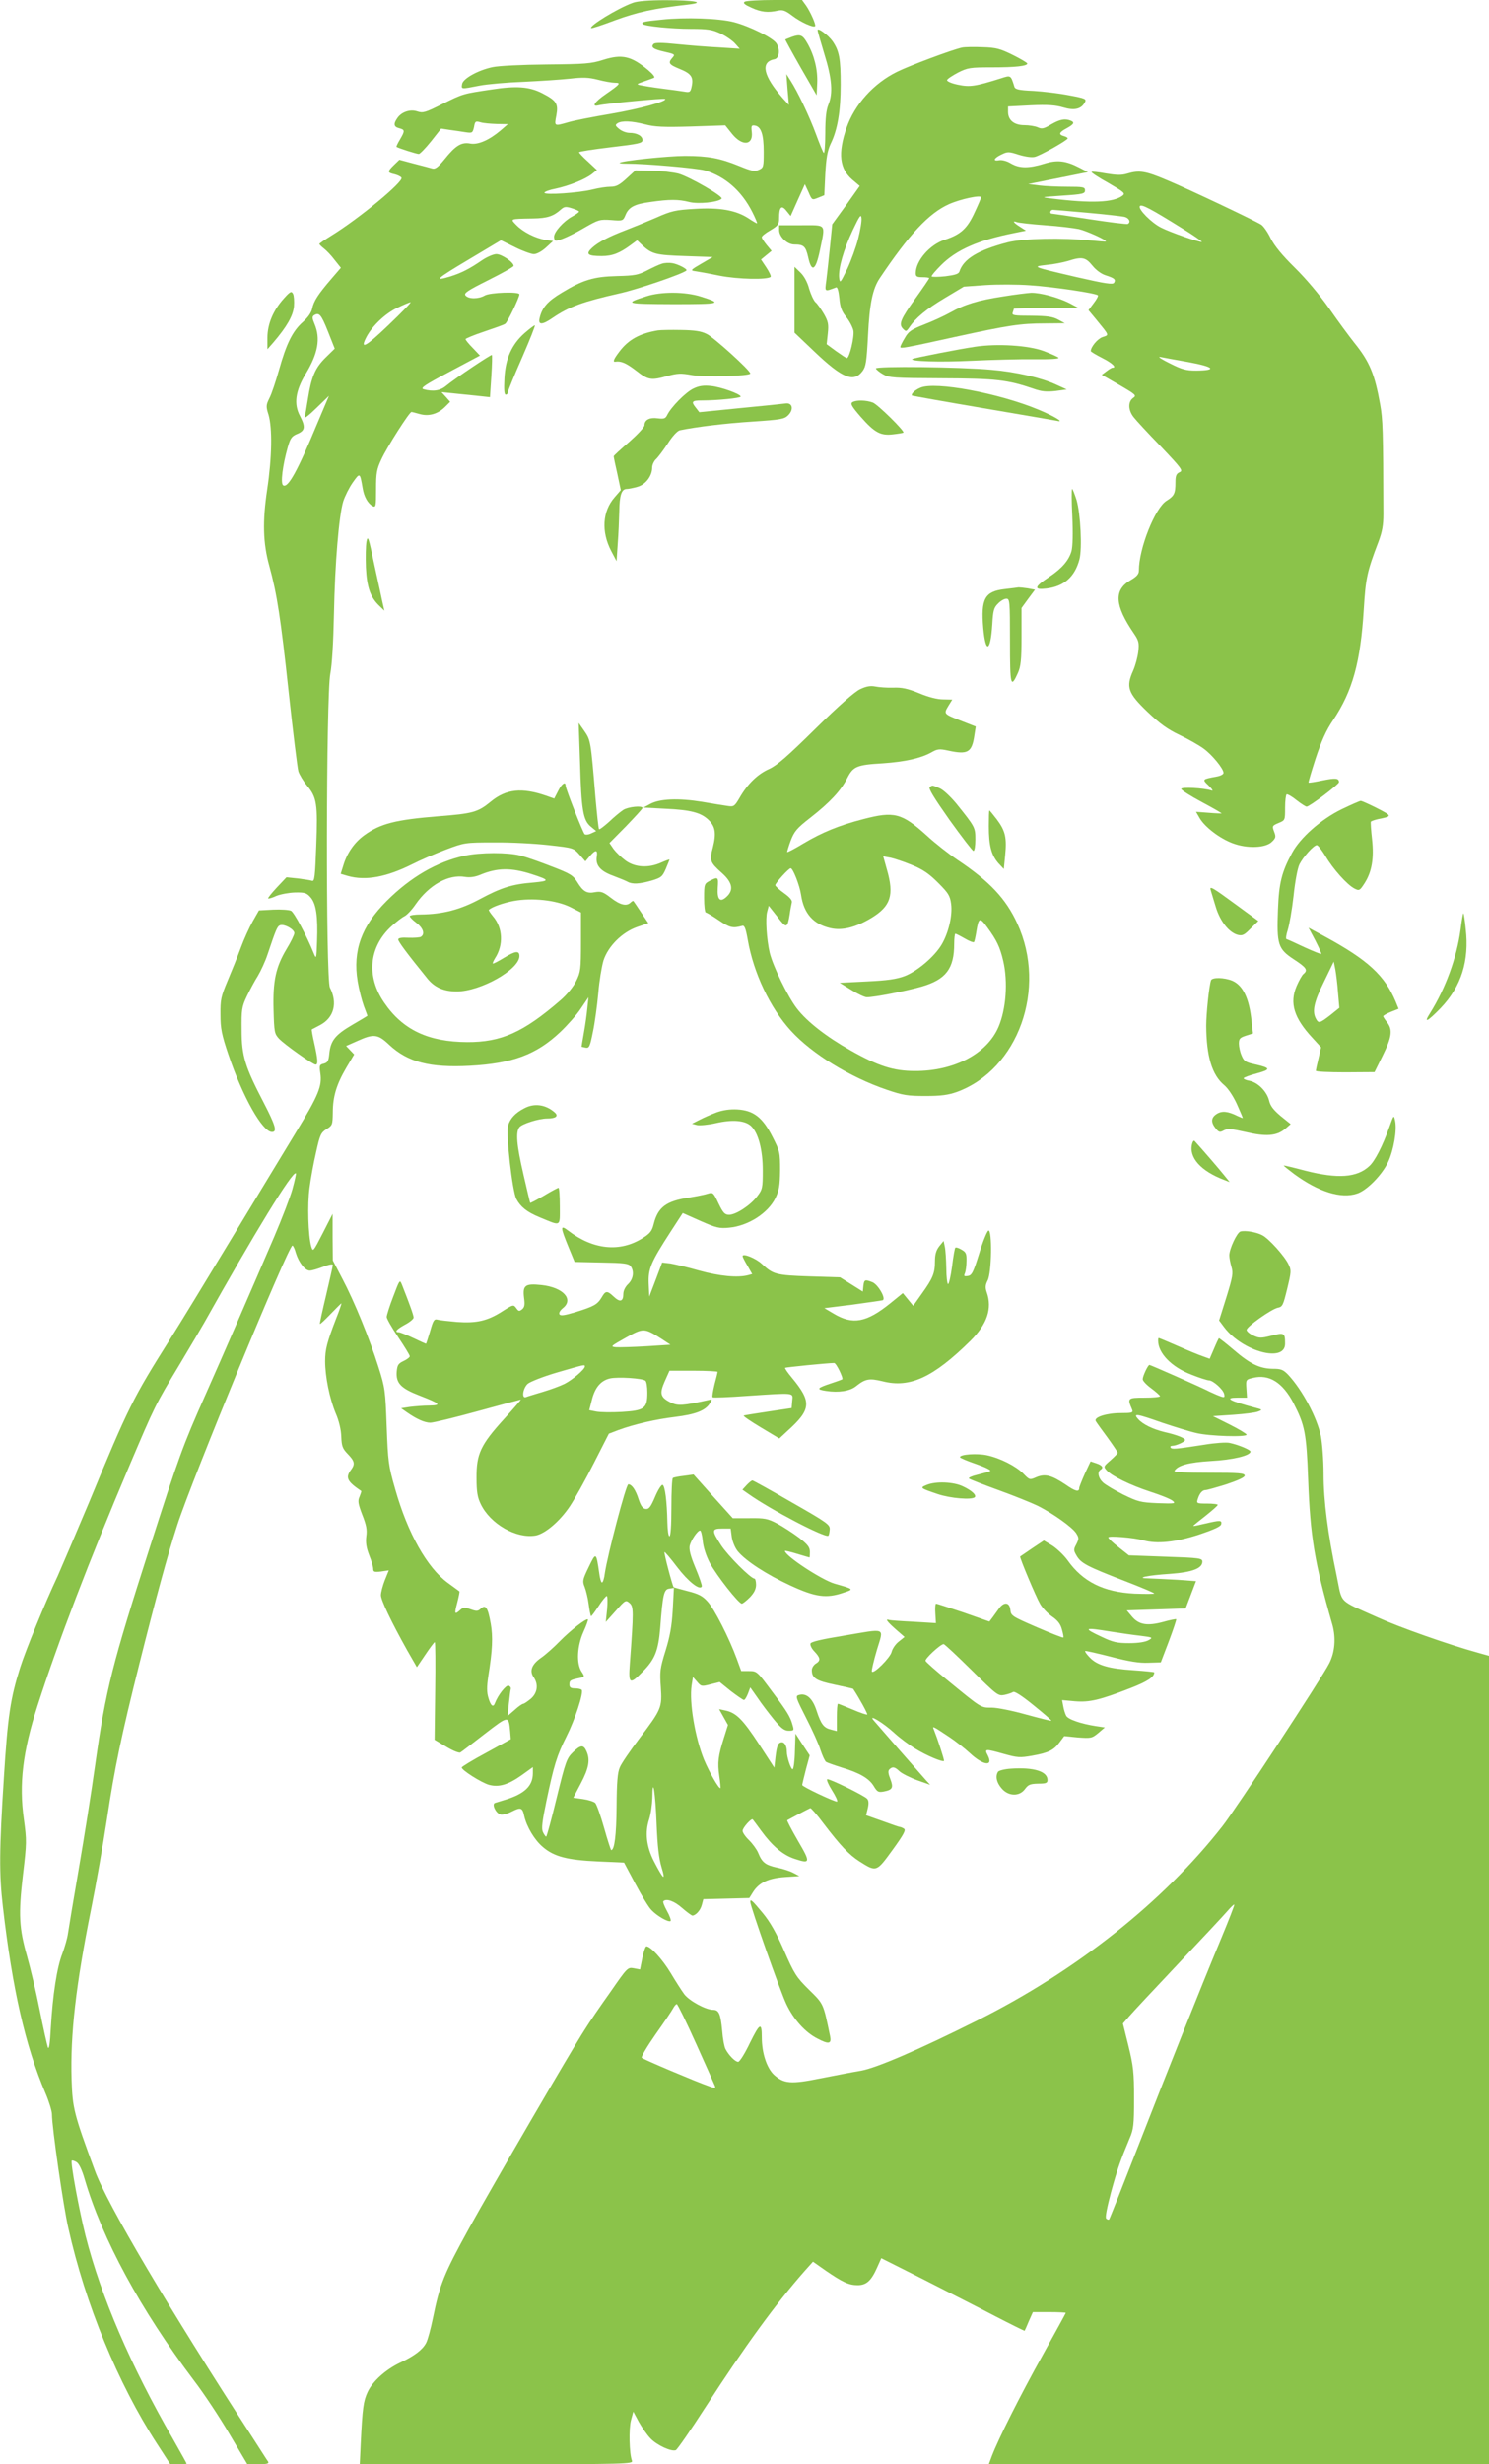 <?xml version="1.0" standalone="no"?>
<!DOCTYPE svg PUBLIC "-//W3C//DTD SVG 20010904//EN"
 "http://www.w3.org/TR/2001/REC-SVG-20010904/DTD/svg10.dtd">
<svg version="1.0" xmlns="http://www.w3.org/2000/svg"
 width="774pt" height="1280pt" viewBox="0 0 774 1280"
 preserveAspectRatio="xMidYMid meet">
<g transform="translate(0,1280) scale(0.1,-0.1)"
fill="#8bc34a" stroke="none">
<path d="M3289 12785 c-78 -28 -228 -120 -216 -131 2 -3 59 16 125 41 115 42
200 61 377 81 97 11 38 23 -115 23 -87 0 -148 -5 -171 -14z"/>
<path d="M3871 12791 c-10 -7 -1 -15 35 -31 50 -23 86 -27 139 -15 25 5 38 0
75 -28 42 -32 108 -62 117 -53 6 6 -24 74 -47 107 l-21 29 -142 0 c-78 0 -148
-4 -156 -9z"/>
<path d="M3440 12698 c-93 -9 -108 -13 -99 -23 11 -11 151 -25 249 -25 89 0
113 -4 155 -24 28 -13 61 -36 75 -51 l25 -28 -110 7 c-60 3 -159 11 -218 17
-75 8 -112 8 -119 1 -17 -17 -2 -28 57 -41 53 -12 55 -14 41 -30 -25 -28 -20
-36 39 -60 59 -24 71 -43 60 -92 -6 -28 -10 -30 -38 -25 -18 3 -70 10 -117 16
-47 6 -96 14 -110 17 -23 5 -22 6 15 19 22 8 46 16 53 19 9 3 -1 17 -29 41
-88 73 -135 84 -234 53 -62 -20 -95 -22 -295 -24 -126 -1 -249 -7 -280 -14
-76 -16 -154 -60 -158 -88 -4 -27 -7 -27 90 -8 42 8 146 17 230 20 84 4 192
11 239 16 70 8 97 7 146 -5 34 -9 74 -16 89 -16 34 0 28 -7 -47 -59 -60 -41
-76 -68 -37 -58 35 9 340 38 345 33 13 -12 -134 -52 -281 -77 -94 -16 -193
-35 -222 -44 -74 -21 -73 -22 -62 36 11 61 0 77 -74 115 -66 34 -135 39 -263
19 -148 -22 -147 -21 -257 -76 -87 -44 -100 -47 -128 -38 -37 13 -83 -2 -105
-35 -21 -30 -18 -45 10 -52 30 -8 31 -13 4 -59 -12 -20 -20 -37 -18 -38 10 -7
105 -37 116 -37 6 0 35 30 64 66 l52 66 46 -7 c25 -3 62 -9 82 -12 34 -5 36
-3 43 27 5 30 8 32 33 25 16 -5 54 -8 86 -9 l57 -1 -37 -32 c-60 -51 -118 -76
-158 -69 -46 9 -77 -10 -134 -81 -35 -43 -49 -53 -65 -48 -12 3 -54 15 -95 25
l-75 20 -28 -27 c-35 -34 -35 -40 2 -48 16 -4 33 -12 37 -18 12 -20 -218 -211
-366 -302 -34 -21 -61 -40 -61 -42 0 -3 11 -14 24 -24 14 -11 39 -37 56 -60
l32 -40 -49 -57 c-70 -81 -92 -116 -100 -154 -4 -21 -21 -46 -49 -71 -53 -47
-85 -111 -124 -250 -17 -60 -39 -126 -50 -146 -17 -35 -18 -42 -4 -86 20 -69
18 -219 -7 -387 -25 -166 -22 -280 11 -398 40 -146 59 -269 100 -650 23 -212
46 -400 51 -417 6 -18 26 -51 45 -74 51 -61 56 -95 48 -310 -6 -164 -9 -189
-22 -184 -9 3 -42 8 -74 12 l-59 6 -50 -53 c-27 -29 -48 -55 -45 -57 2 -2 21
3 42 13 22 9 65 17 97 18 52 1 61 -2 82 -26 28 -33 38 -96 33 -228 -3 -91 -4
-94 -17 -62 -37 92 -102 212 -118 221 -11 5 -52 8 -93 6 l-74 -4 -33 -58 c-18
-32 -46 -94 -62 -138 -16 -44 -47 -120 -68 -170 -34 -81 -38 -98 -37 -175 0
-72 6 -104 42 -210 73 -216 176 -400 226 -400 28 0 18 34 -43 152 -98 188
-115 243 -115 378 -1 106 1 120 27 175 16 33 41 80 57 105 15 25 38 74 50 110
45 134 51 148 66 154 21 8 74 -21 74 -41 0 -9 -18 -46 -40 -82 -57 -95 -72
-167 -68 -316 3 -116 5 -125 28 -150 28 -30 176 -135 191 -135 13 0 11 28 -7
109 -9 40 -15 73 -13 74 2 1 22 11 44 23 71 38 91 114 50 194 -22 42 -20 1518
2 1630 9 46 16 165 19 310 5 266 26 511 48 585 9 28 31 72 50 99 37 52 37 52
51 -29 7 -45 27 -80 52 -94 17 -8 18 -1 18 87 0 85 3 104 28 157 29 63 145
245 156 245 3 0 23 -5 44 -11 47 -13 94 1 131 38 l26 26 -22 25 -23 25 70 -7
c39 -4 95 -10 126 -13 l56 -6 7 108 c4 59 5 109 3 111 -4 4 -195 -124 -238
-160 -31 -26 -68 -31 -117 -18 -19 6 5 22 135 91 l158 84 -37 39 c-21 21 -38
42 -38 46 0 4 44 22 98 40 53 18 102 35 108 40 12 7 74 137 74 153 0 15 -153
10 -180 -6 -33 -19 -84 -19 -100 0 -10 12 9 25 119 80 72 36 131 69 131 74 0
19 -62 61 -90 61 -15 0 -50 -15 -76 -33 -64 -44 -106 -65 -163 -83 -89 -27
-74 -13 94 87 l169 101 73 -36 c40 -20 85 -36 98 -36 15 0 41 14 63 34 l37 34
-40 6 c-53 9 -116 41 -151 77 -32 33 -37 32 86 34 75 1 107 12 145 46 18 16
26 17 58 7 20 -6 37 -14 37 -17 0 -4 -16 -15 -36 -26 -44 -24 -94 -79 -94
-105 0 -11 4 -20 9 -20 20 0 77 25 149 67 73 42 80 44 139 40 60 -5 62 -4 74
25 17 42 47 58 131 69 98 14 144 14 200 0 46 -12 151 -2 169 17 12 11 -165
113 -224 130 -29 7 -91 15 -138 15 l-86 2 -46 -42 c-37 -34 -54 -43 -83 -43
-20 0 -62 -6 -93 -14 -71 -18 -251 -30 -251 -17 0 5 26 15 58 21 70 15 153 48
189 76 l26 21 -46 43 c-26 23 -47 46 -47 49 0 4 74 15 165 26 144 17 165 21
165 37 0 22 -29 38 -68 38 -16 0 -40 9 -53 20 -21 17 -22 21 -9 30 22 14 74
12 144 -6 50 -13 94 -15 238 -11 l178 6 36 -45 c53 -65 110 -59 102 10 -4 32
-2 37 16 34 32 -5 46 -46 46 -136 0 -79 -1 -83 -25 -94 -22 -10 -37 -7 -103
20 -98 40 -161 52 -281 52 -88 0 -330 -25 -340 -36 -2 -2 13 -4 35 -4 104 0
364 -23 408 -35 106 -32 191 -106 247 -217 16 -32 27 -58 24 -58 -3 0 -22 11
-43 25 -65 43 -151 58 -279 50 -102 -6 -122 -10 -205 -47 -51 -22 -120 -50
-154 -63 -87 -33 -145 -63 -177 -93 -34 -32 -22 -42 51 -42 55 0 93 15 150 57
l34 25 26 -25 c51 -47 71 -52 222 -57 l145 -5 -60 -35 c-52 -30 -57 -35 -35
-38 14 -2 72 -12 130 -24 98 -19 249 -22 266 -6 3 4 -7 25 -22 48 l-28 42 28
23 27 22 -25 30 c-14 17 -26 35 -26 41 0 6 20 22 45 36 40 24 45 31 45 64 0
57 13 69 38 37 l22 -27 37 83 37 82 19 -41 c18 -42 18 -42 50 -29 l32 13 5
110 c5 85 11 120 28 157 36 73 52 170 52 307 0 135 -7 175 -42 226 -22 31 -78
73 -78 57 0 -4 16 -60 35 -123 40 -128 46 -205 21 -264 -11 -27 -16 -70 -16
-149 0 -61 -4 -107 -8 -101 -5 5 -23 50 -41 99 -34 92 -94 218 -132 277 l-21
33 6 -80 7 -80 -32 35 c-101 115 -118 188 -44 202 26 4 32 51 11 83 -19 29
-140 89 -221 110 -77 20 -254 26 -375 13z m-1421 -1587 c-119 -114 -150 -130
-114 -61 30 57 98 122 160 151 33 16 64 29 69 29 6 0 -46 -53 -115 -119z
m-315 -31 l36 -91 -48 -47 c-54 -53 -74 -100 -92 -217 -6 -38 -13 -79 -16 -90
-4 -12 20 6 60 45 l66 64 -61 -144 c-102 -246 -152 -337 -177 -321 -15 9 -3
104 24 199 13 45 20 56 49 68 41 17 44 36 14 94 -33 62 -23 130 30 218 64 106
78 183 46 259 -12 29 -13 38 -3 45 27 17 37 5 72 -82z"/>
<path d="M4115 12608 c-16 -6 -31 -12 -33 -13 -1 -1 35 -67 80 -146 l83 -144
3 63 c3 70 -15 144 -51 207 -25 44 -37 49 -82 33z"/>
<path d="M5001 12553 c-49 -10 -276 -95 -338 -126 -122 -60 -221 -170 -263
-292 -45 -132 -36 -211 30 -268 l39 -33 -71 -100 -72 -99 -12 -120 c-7 -66
-15 -144 -19 -174 -8 -58 -10 -57 51 -34 7 3 13 -18 17 -56 4 -47 12 -68 36
-98 17 -21 33 -52 37 -70 6 -31 -20 -143 -34 -143 -4 0 -29 17 -56 36 l-49 36
6 56 c5 48 2 62 -20 101 -15 25 -34 53 -44 61 -9 8 -24 40 -33 70 -9 35 -27
67 -46 85 l-30 29 0 -171 0 -171 104 -99 c145 -138 204 -162 250 -100 17 23
21 49 28 184 8 165 24 243 61 298 153 228 255 337 359 384 60 27 168 50 168
36 0 -3 -15 -39 -34 -79 -38 -83 -72 -114 -154 -141 -79 -25 -152 -110 -152
-174 0 -17 6 -21 35 -21 19 0 35 -2 35 -5 0 -3 -32 -50 -70 -103 -79 -110 -90
-136 -66 -160 15 -15 17 -15 33 8 33 49 90 96 186 153 l97 58 112 8 c62 4 167
4 233 -1 120 -8 342 -41 352 -52 3 -3 -7 -22 -22 -41 l-27 -36 39 -47 c72 -88
69 -81 34 -93 -26 -9 -61 -51 -61 -73 0 -3 27 -19 60 -36 52 -26 76 -50 53
-50 -5 0 -19 -9 -32 -19 l-24 -18 92 -53 c86 -50 90 -54 71 -67 -27 -19 -26
-63 2 -99 12 -16 76 -85 142 -153 110 -116 117 -126 97 -134 -17 -8 -21 -19
-21 -53 0 -57 -6 -70 -46 -95 -60 -37 -144 -248 -144 -363 0 -18 -11 -31 -44
-50 -87 -51 -82 -130 17 -275 26 -38 29 -49 24 -95 -3 -28 -15 -73 -27 -100
-38 -85 -27 -116 74 -213 66 -63 105 -91 168 -121 46 -22 102 -54 125 -71 44
-32 103 -104 103 -126 0 -7 -17 -16 -37 -19 -75 -14 -75 -14 -40 -47 20 -20
25 -29 14 -25 -40 13 -157 19 -157 8 0 -6 47 -36 105 -67 58 -31 105 -58 105
-60 0 -1 -30 0 -66 3 l-67 5 19 -33 c27 -46 104 -105 171 -130 76 -29 173 -25
205 8 20 19 21 26 11 52 -11 29 -10 31 23 45 34 14 34 14 34 79 0 36 4 67 8
70 4 2 28 -11 51 -30 24 -19 48 -34 53 -34 15 0 167 115 168 127 0 21 -17 23
-86 9 -38 -8 -70 -13 -72 -11 -2 1 15 58 37 126 30 90 54 145 91 199 101 151
142 300 159 575 10 163 17 195 76 350 20 53 26 88 26 145 -1 439 -3 491 -17
570 -28 156 -54 220 -133 318 -27 34 -87 115 -132 180 -50 71 -120 154 -179
212 -67 66 -105 113 -125 152 -15 32 -38 64 -49 71 -35 22 -374 183 -489 231
-113 48 -145 53 -208 34 -30 -9 -55 -8 -110 1 -39 7 -73 11 -75 8 -3 -3 36
-29 87 -57 84 -49 90 -54 73 -67 -48 -35 -160 -40 -369 -14 -58 7 -56 7 58 15
106 7 117 10 117 27 0 17 -8 19 -92 19 -51 0 -118 3 -148 7 l-55 7 155 31 155
31 -42 22 c-73 38 -118 43 -187 21 -79 -24 -126 -24 -171 2 -21 13 -46 19 -60
17 -36 -7 -30 10 10 29 33 16 38 16 91 -1 33 -10 67 -15 83 -11 30 7 171 87
171 96 0 4 -9 9 -20 12 -29 8 -25 20 15 41 38 21 43 31 19 40 -29 11 -55 6
-100 -20 -38 -23 -49 -25 -70 -15 -14 6 -45 11 -69 11 -54 0 -85 26 -85 69 l0
28 118 6 c89 4 129 1 169 -11 58 -17 93 -9 112 26 10 18 4 21 -82 37 -51 10
-134 20 -185 23 -75 3 -95 8 -99 21 -19 61 -18 61 -70 44 -134 -42 -161 -46
-224 -33 -34 7 -58 18 -56 24 1 6 27 23 57 39 50 25 62 27 176 27 124 0 184 7
184 20 0 4 -34 24 -76 45 -65 32 -86 38 -157 40 -45 2 -93 1 -106 -2z m1147
-941 c57 -35 101 -66 99 -68 -5 -6 -166 50 -212 74 -50 25 -120 96 -110 111 7
13 56 -13 223 -117z m-498 83 c91 -8 177 -18 193 -21 25 -5 37 -27 20 -37 -5
-3 -93 8 -198 24 -104 16 -193 29 -197 29 -14 0 -9 20 5 20 6 0 86 -7 177 -15z
m-1189 -134 c-11 -44 -37 -115 -57 -158 -36 -74 -38 -76 -42 -46 -5 48 23 146
71 248 35 74 43 85 45 62 2 -15 -6 -63 -17 -106z m972 69 c73 -5 151 -15 175
-20 42 -10 148 -58 140 -64 -1 -2 -37 1 -78 5 -148 15 -351 11 -433 -10 -153
-40 -229 -86 -250 -152 -4 -12 -24 -18 -72 -24 -37 -4 -69 -4 -72 -1 -3 3 19
29 49 59 80 80 194 130 382 167 l59 12 -31 20 c-34 21 -42 34 -16 24 9 -3 75
-11 147 -16z m245 -209 c19 -24 47 -44 69 -51 47 -15 54 -22 44 -39 -7 -10
-43 -5 -192 29 -236 55 -237 55 -158 64 35 3 84 13 109 20 74 24 93 20 128
-23z m500 -502 c134 -25 151 -43 39 -44 -52 0 -74 6 -137 38 -41 20 -64 35
-50 33 14 -3 80 -15 148 -27z"/>
<path d="M4050 11605 c0 -35 42 -75 79 -75 49 0 59 -9 72 -66 18 -82 39 -70
61 36 29 141 37 130 -97 130 l-115 0 0 -25z"/>
<path d="M3440 11430 c-14 -4 -48 -20 -77 -35 -45 -23 -64 -27 -155 -29 -122
-3 -178 -20 -287 -86 -74 -44 -103 -77 -116 -132 -9 -37 13 -37 68 1 85 58
157 84 347 127 92 20 332 102 348 119 7 7 -43 33 -73 38 -16 3 -41 2 -55 -3z"/>
<path d="M1476 11250 c-56 -62 -86 -133 -86 -205 l0 -59 30 34 c71 83 103 139
108 188 2 28 0 57 -5 66 -8 15 -15 12 -47 -24z"/>
<path d="M3360 11261 c-119 -38 -109 -40 140 -41 248 0 259 3 141 40 -80 25
-204 26 -281 1z"/>
<path d="M5214 11260 c-131 -20 -199 -41 -274 -83 -30 -17 -91 -45 -135 -62
-69 -27 -83 -37 -102 -71 -13 -21 -23 -42 -23 -46 0 -10 21 -6 285 52 276 60
338 70 467 70 l103 1 -35 19 c-28 15 -56 19 -139 20 -90 0 -102 2 -97 16 3 9
6 18 6 20 0 2 75 4 168 4 l167 1 -47 25 c-58 29 -150 54 -198 53 -19 -1 -85
-9 -146 -19z"/>
<path d="M2727 11070 c-67 -59 -100 -133 -105 -236 -3 -58 -1 -84 7 -84 6 0
11 6 11 13 0 6 33 87 74 180 40 92 70 167 66 167 -4 0 -28 -18 -53 -40z"/>
<path d="M3420 11084 c-95 -16 -153 -48 -200 -110 -30 -39 -36 -55 -22 -53 30
5 57 -7 108 -46 64 -50 78 -52 164 -28 51 14 70 15 124 5 66 -12 306 -6 306 8
0 16 -189 187 -226 205 -29 15 -63 20 -134 21 -52 1 -106 0 -120 -2z"/>
<path d="M5070 10999 c-77 -11 -324 -59 -328 -64 -13 -12 143 -17 308 -9 107
5 255 9 328 8 83 -1 130 2 124 8 -5 5 -41 21 -78 35 -79 29 -240 39 -354 22z"/>
<path d="M4553 10886 c2 -6 19 -20 37 -30 30 -18 55 -20 304 -21 283 -1 343
-8 478 -54 42 -15 68 -17 114 -12 l59 8 -55 25 c-78 36 -207 66 -335 77 -162
15 -606 20 -602 7z"/>
<path d="M3605 10782 c-41 -19 -118 -98 -137 -138 -9 -18 -16 -21 -49 -17 -42
6 -69 -8 -69 -36 0 -10 -36 -48 -80 -87 -44 -38 -80 -71 -80 -74 0 -4 8 -44
19 -91 l18 -85 -32 -37 c-64 -73 -70 -179 -18 -279 l28 -53 6 90 c4 50 7 125
8 168 1 85 12 117 39 117 9 0 34 5 55 11 42 11 77 56 77 100 0 14 9 34 20 44
10 9 38 46 61 81 24 38 50 66 63 69 88 18 236 36 376 45 150 10 167 13 187 33
31 31 22 68 -16 61 -14 -2 -120 -13 -236 -24 l-210 -21 -17 22 c-27 33 -22 39
30 39 79 0 202 12 202 20 0 13 -102 50 -154 55 -38 4 -62 1 -91 -13z"/>
<path d="M4784 10786 c-30 -13 -50 -33 -43 -41 2 -1 168 -31 369 -65 201 -34
374 -64 385 -66 41 -10 -15 24 -94 57 -208 87 -540 149 -617 115z"/>
<path d="M4431 10711 c-12 -8 -3 -23 43 -76 73 -83 104 -99 169 -91 27 3 51 7
53 9 8 7 -134 147 -159 156 -34 13 -87 14 -106 2z"/>
<path d="M5574 10118 c4 -90 2 -157 -4 -180 -14 -49 -50 -91 -118 -136 -77
-51 -80 -67 -12 -59 90 11 147 60 171 151 15 56 6 237 -15 309 -10 31 -20 57
-23 57 -3 0 -3 -64 1 -142z"/>
<path d="M1905 9987 c-4 -22 -5 -82 -3 -135 5 -104 24 -156 71 -200 l25 -24
-10 44 c-5 23 -24 113 -43 198 -29 140 -33 151 -40 117z"/>
<path d="M5222 9740 c-103 -12 -124 -50 -111 -202 12 -135 38 -125 47 18 4 72
8 88 30 109 13 14 33 25 43 25 18 0 19 -12 19 -221 0 -232 4 -247 41 -165 15
34 19 66 19 190 l0 148 35 48 35 47 -38 7 c-20 3 -41 5 -47 5 -5 -1 -38 -5
-73 -9z"/>
<path d="M4471 9220 c-29 -14 -108 -83 -232 -205 -146 -144 -199 -190 -240
-209 -61 -27 -113 -78 -154 -149 -26 -45 -31 -48 -59 -44 -17 2 -78 12 -136
22 -123 20 -221 16 -270 -11 l-35 -19 115 -6 c130 -6 183 -20 222 -57 36 -34
42 -69 24 -142 -19 -71 -16 -79 48 -136 53 -48 61 -87 23 -122 -34 -32 -50
-15 -46 47 4 56 2 58 -41 36 -29 -15 -30 -18 -30 -90 0 -41 4 -75 9 -75 4 0
35 -18 67 -40 57 -39 73 -43 123 -29 11 3 18 -15 28 -73 30 -172 116 -354 225
-473 109 -119 307 -241 499 -306 82 -28 107 -32 199 -32 82 0 118 5 164 21
319 117 470 537 314 875 -59 129 -144 219 -310 330 -46 31 -119 88 -162 128
-129 116 -168 126 -329 84 -124 -32 -213 -68 -312 -127 -43 -26 -81 -46 -83
-44 -1 2 7 29 18 59 19 49 31 64 103 120 101 79 158 140 191 205 31 61 49 69
185 77 116 8 196 26 251 56 33 19 43 20 89 10 102 -22 123 -10 136 80 l7 45
-69 27 c-99 39 -98 38 -74 79 l21 34 -48 1 c-29 0 -77 12 -124 32 -59 24 -90
31 -135 29 -32 -1 -74 2 -93 6 -26 5 -47 1 -79 -14z m269 -913 c57 -23 89 -45
136 -92 54 -54 62 -67 68 -110 8 -59 -13 -150 -49 -211 -37 -63 -127 -139
-192 -164 -42 -16 -91 -23 -197 -28 l-141 -7 60 -37 c33 -21 69 -38 81 -38 40
0 199 31 284 55 127 37 170 93 170 223 0 28 3 52 6 52 3 0 25 -11 49 -25 24
-14 45 -22 48 -18 3 4 8 28 12 53 12 75 18 77 57 23 49 -67 66 -102 83 -175
25 -108 15 -250 -25 -343 -60 -139 -231 -229 -435 -228 -111 0 -191 26 -334
107 -126 71 -226 149 -279 218 -47 61 -124 219 -141 289 -16 69 -23 180 -13
214 l8 30 45 -57 c47 -62 52 -61 64 12 3 25 9 52 11 62 3 11 -10 27 -41 49
-25 18 -45 36 -45 41 0 11 70 88 80 88 12 0 47 -90 54 -138 14 -97 64 -153
153 -173 60 -14 130 3 213 53 100 61 119 118 80 252 l-19 68 37 -7 c20 -4 71
-21 112 -38z"/>
<path d="M3015 8840 c7 -248 16 -300 55 -333 l29 -24 -26 -12 c-14 -7 -30 -8
-34 -4 -10 10 -99 237 -99 252 0 24 -21 9 -39 -28 l-20 -39 -43 15 c-125 43
-207 35 -287 -31 -67 -55 -93 -62 -271 -76 -224 -18 -303 -38 -387 -99 -51
-37 -89 -92 -108 -155 l-14 -45 37 -11 c94 -26 200 -6 335 61 43 22 122 56
175 76 96 36 99 37 252 37 85 1 213 -6 283 -14 127 -14 129 -15 159 -49 l31
-35 23 27 c30 35 42 34 36 -3 -7 -45 19 -75 85 -99 32 -12 66 -26 75 -31 25
-14 62 -12 125 6 50 15 56 20 74 61 10 24 19 46 19 48 0 2 -19 -5 -42 -15 -66
-30 -136 -26 -185 9 -22 16 -50 43 -63 60 l-22 32 86 87 c47 49 86 91 86 95 0
14 -76 6 -100 -10 -14 -9 -47 -36 -73 -61 -27 -24 -50 -42 -53 -39 -3 2 -11
78 -19 168 -24 291 -25 294 -57 341 l-30 43 7 -205z"/>
<path d="M4833 8712 c-9 -6 21 -55 102 -170 64 -89 120 -162 125 -162 6 0 10
26 10 59 0 63 -1 65 -99 187 -31 37 -69 73 -88 80 -38 16 -35 16 -50 6z"/>
<path d="M6973 8596 c-106 -52 -213 -146 -256 -225 -54 -99 -69 -157 -74 -296
-7 -181 0 -204 82 -258 66 -43 75 -56 51 -76 -8 -6 -24 -35 -36 -63 -38 -88
-14 -166 83 -270 l44 -48 -13 -57 c-8 -32 -14 -61 -14 -65 0 -5 69 -8 153 -8
l152 1 43 87 c47 95 52 134 22 172 -11 14 -20 28 -20 31 0 4 18 14 40 23 l40
16 -15 37 c-57 136 -144 216 -366 337 l-87 47 35 -66 c19 -37 33 -68 31 -70
-2 -2 -42 14 -88 35 -47 22 -88 41 -93 42 -4 2 -1 23 7 48 8 25 22 104 30 176
8 76 21 146 31 165 20 39 74 99 90 99 6 0 26 -26 45 -57 39 -67 113 -149 150
-168 25 -13 28 -12 53 27 38 59 50 129 39 229 -5 46 -8 87 -6 91 3 3 19 9 37
13 75 15 75 16 -3 56 -41 21 -80 38 -86 39 -6 0 -51 -20 -101 -44z m-18 -951
l7 -80 -47 -38 c-56 -43 -61 -44 -75 -18 -20 38 -10 86 42 191 l51 105 8 -40
c4 -22 11 -76 14 -120z"/>
<path d="M5140 8508 c0 -101 13 -149 49 -191 l29 -31 7 71 c9 92 1 127 -43
186 -20 26 -37 47 -39 47 -2 0 -3 -37 -3 -82z"/>
<path d="M2415 8355 c-143 -31 -281 -111 -405 -235 -131 -130 -177 -259 -151
-417 7 -43 22 -100 32 -128 10 -27 19 -51 19 -51 0 -1 -35 -22 -78 -47 -89
-52 -113 -82 -120 -148 -4 -40 -8 -48 -29 -54 -22 -5 -24 -9 -18 -49 10 -67
-8 -113 -127 -308 -61 -101 -214 -352 -339 -559 -125 -207 -266 -438 -313
-512 -196 -311 -216 -350 -424 -853 -67 -159 -140 -330 -162 -380 -70 -149
-167 -387 -195 -475 -51 -161 -65 -253 -85 -574 -24 -373 -25 -499 -5 -670 49
-426 117 -724 221 -967 19 -44 34 -94 34 -111 0 -66 59 -477 85 -590 88 -395
259 -809 460 -1119 l70 -108 43 0 c23 0 42 1 42 3 0 2 -32 59 -71 128 -220
382 -373 737 -454 1054 -34 135 -80 383 -72 392 3 2 14 -1 25 -8 13 -8 28 -40
42 -88 91 -311 291 -679 568 -1046 50 -65 133 -190 184 -277 l93 -157 58 -1
c44 0 56 3 51 13 -5 6 -40 62 -79 122 -438 675 -760 1219 -822 1390 -109 295
-116 323 -121 473 -7 236 22 491 103 893 24 119 60 324 80 455 41 273 76 439
170 814 84 334 145 560 197 720 74 230 577 1450 598 1450 4 0 12 -17 18 -39
15 -49 48 -91 72 -91 11 0 42 9 70 20 30 12 50 15 50 9 0 -6 -16 -76 -35 -157
-19 -80 -34 -147 -32 -149 2 -2 27 22 56 52 29 30 54 55 56 55 1 0 -10 -35
-27 -77 -49 -127 -58 -163 -58 -224 0 -79 23 -193 55 -270 17 -39 28 -86 29
-121 2 -50 6 -62 34 -91 35 -36 39 -52 17 -81 -31 -41 -21 -61 53 -111 1 -2
-3 -14 -9 -29 -10 -22 -8 -36 14 -94 21 -53 26 -78 21 -112 -4 -33 0 -59 15
-98 12 -29 21 -61 21 -71 0 -16 6 -18 40 -14 l41 6 -21 -52 c-11 -28 -20 -63
-20 -77 0 -25 53 -137 137 -287 l50 -87 44 65 c24 36 46 65 49 65 3 0 4 -114
2 -254 l-3 -253 62 -37 c33 -20 66 -33 72 -29 7 4 63 47 126 96 126 97 125 97
133 12 l3 -39 -127 -70 c-71 -38 -128 -73 -128 -77 0 -14 103 -79 142 -90 52
-14 101 1 171 51 l57 41 0 -31 c0 -67 -43 -108 -145 -139 -22 -7 -46 -14 -52
-16 -18 -6 4 -53 28 -60 10 -3 36 3 59 15 47 24 56 21 65 -23 13 -56 53 -124
97 -161 58 -50 127 -68 288 -75 l134 -6 58 -109 c32 -60 69 -122 84 -137 30
-32 90 -66 100 -57 3 4 -5 27 -19 52 -14 25 -22 47 -19 50 15 16 56 2 97 -34
25 -22 50 -40 54 -40 17 0 42 27 49 55 l8 30 120 3 119 3 20 32 c31 48 79 71
165 77 l75 5 -30 16 c-16 9 -55 22 -86 28 -60 13 -78 27 -98 77 -7 17 -28 46
-47 65 -19 18 -34 40 -34 49 0 16 47 68 53 59 2 -2 22 -29 44 -59 57 -78 112
-125 172 -145 84 -28 86 -21 19 93 -33 57 -58 105 -56 107 3 2 102 55 120 63
3 2 35 -34 69 -80 87 -114 132 -162 187 -197 88 -56 88 -55 171 59 58 80 71
104 60 111 -8 5 -17 9 -21 9 -4 0 -45 14 -91 31 l-85 30 9 37 c6 26 4 41 -4
49 -18 18 -196 105 -207 101 -5 -2 6 -28 25 -58 19 -30 31 -56 26 -58 -10 -3
-181 77 -181 86 0 4 9 40 19 80 l20 74 -37 56 -37 57 -3 -93 c-1 -50 -7 -92
-12 -92 -9 0 -30 62 -30 92 0 27 -11 48 -25 48 -20 0 -27 -17 -34 -77 l-6 -55
-80 123 c-84 128 -118 162 -174 174 l-33 7 23 -41 23 -41 -21 -67 c-30 -94
-34 -129 -24 -198 5 -33 7 -62 6 -63 -7 -7 -59 84 -86 149 -46 114 -77 296
-64 384 l7 44 22 -25 c20 -24 23 -25 69 -13 l48 12 58 -47 c33 -25 63 -46 68
-46 5 0 14 15 21 33 l12 32 38 -54 c20 -30 59 -81 85 -113 38 -46 54 -58 77
-58 27 0 28 2 20 29 -12 44 -27 69 -109 178 -75 101 -77 103 -117 103 l-41 0
-23 63 c-39 107 -117 260 -152 298 -26 29 -47 40 -103 54 -38 10 -71 19 -73
20 -6 5 -52 179 -48 183 2 2 32 -33 66 -78 57 -75 119 -124 128 -100 2 5 -13
48 -33 96 -26 62 -34 95 -30 115 7 29 41 79 54 79 5 0 11 -25 14 -55 3 -33 18
-78 37 -114 35 -65 149 -210 166 -211 5 0 24 15 42 33 22 23 32 43 32 65 0 18
-4 32 -8 32 -19 0 -139 120 -174 174 -50 77 -49 86 6 86 l44 0 6 -45 c4 -25
18 -58 32 -74 42 -50 148 -119 271 -176 132 -61 188 -69 278 -38 55 18 55 18
-47 47 -68 20 -258 145 -258 170 0 2 28 -4 63 -15 34 -10 63 -19 65 -19 1 0 2
13 2 29 0 24 -11 38 -57 74 -32 24 -83 57 -113 73 -49 26 -65 29 -143 28 l-88
0 -102 113 -102 114 -50 -7 c-27 -3 -53 -8 -57 -11 -5 -2 -8 -71 -8 -154 0
-93 -4 -149 -10 -149 -6 0 -10 32 -11 73 -2 106 -12 190 -25 194 -6 2 -24 -26
-39 -62 -23 -54 -32 -65 -49 -63 -15 2 -25 16 -36 49 -16 51 -36 79 -54 79
-12 0 -108 -367 -122 -462 -3 -27 -10 -48 -15 -48 -4 0 -11 21 -14 48 -16 111
-17 111 -55 32 -32 -66 -33 -73 -21 -103 7 -18 17 -58 21 -90 4 -32 10 -60 12
-62 2 -2 19 21 38 50 19 30 39 54 44 55 4 0 5 -30 2 -67 l-7 -68 52 58 c50 57
52 57 72 40 21 -19 21 -42 1 -315 -8 -106 -1 -111 68 -40 62 63 80 107 90 227
13 173 19 200 47 203 l24 4 -6 -115 c-5 -86 -15 -139 -38 -213 -28 -90 -30
-107 -24 -187 7 -107 4 -115 -112 -268 -47 -62 -93 -129 -101 -149 -12 -27
-16 -76 -17 -205 -1 -148 -11 -225 -28 -225 -2 0 -19 52 -37 116 -18 64 -39
122 -46 129 -8 7 -36 16 -64 20 l-50 7 40 76 c41 78 49 122 28 167 -15 33 -30
32 -70 -7 -32 -31 -38 -47 -84 -235 -27 -112 -52 -203 -55 -203 -3 0 -11 11
-17 24 -8 18 -4 53 18 159 39 187 55 239 105 338 44 87 89 225 79 241 -3 4
-18 8 -35 8 -22 0 -29 5 -29 20 0 21 4 24 53 34 27 6 27 7 10 33 -28 42 -23
134 10 207 15 33 25 61 23 64 -8 8 -90 -56 -146 -113 -30 -31 -74 -70 -97 -86
-49 -34 -62 -68 -39 -101 26 -37 20 -82 -15 -112 -17 -14 -35 -26 -39 -26 -5
0 -26 -14 -45 -32 l-36 -31 6 64 c4 35 8 69 10 76 2 6 -3 14 -11 17 -13 5 -55
-48 -71 -90 -9 -25 -22 -15 -34 26 -9 30 -9 57 -1 112 22 136 25 205 13 274
-15 84 -26 101 -52 78 -15 -14 -22 -14 -53 -3 -31 11 -38 11 -54 -4 -29 -26
-31 -21 -15 39 8 31 13 57 11 58 -2 2 -29 21 -60 44 -108 79 -209 258 -274
488 -35 122 -37 140 -44 324 -7 187 -8 200 -43 310 -46 146 -124 338 -188 459
l-49 94 -1 121 0 121 -51 -100 c-50 -97 -51 -99 -60 -70 -16 56 -21 219 -9
305 6 47 21 130 34 185 20 91 25 101 54 120 31 19 32 23 33 86 0 83 19 146 70
233 l41 69 -21 22 -21 22 59 26 c84 38 106 36 164 -19 97 -91 212 -121 420
-110 222 12 346 58 470 175 37 35 86 90 107 122 l40 59 -6 -57 c-3 -32 -11
-89 -18 -128 -7 -38 -12 -71 -12 -72 1 0 11 -3 22 -5 18 -3 22 7 37 82 10 47
22 137 28 201 5 64 18 140 27 170 24 74 97 147 175 174 l58 20 -37 55 c-20 30
-38 57 -40 59 -2 3 -9 -1 -15 -7 -21 -21 -54 -13 -102 24 -40 31 -52 35 -82
30 -43 -9 -63 3 -93 52 -22 35 -35 44 -135 82 -61 24 -133 49 -161 56 -63 17
-211 17 -290 -1z m350 -96 c93 -30 94 -35 8 -43 -112 -9 -168 -27 -278 -86
-102 -55 -194 -79 -307 -80 -32 0 -58 -4 -58 -9 0 -5 16 -21 35 -35 35 -27 45
-58 23 -72 -6 -4 -36 -6 -65 -5 -35 2 -53 -1 -53 -9 0 -11 46 -73 150 -201 38
-48 86 -69 154 -69 124 0 326 114 326 184 0 29 -21 27 -78 -8 -31 -19 -58 -33
-60 -31 -2 2 3 14 11 27 45 69 41 158 -10 218 -14 17 -24 32 -22 34 18 16 76
36 129 46 97 18 221 4 293 -31 l57 -29 0 -153 c0 -143 -2 -156 -25 -203 -14
-29 -48 -71 -82 -100 -192 -166 -307 -218 -485 -217 -202 1 -335 64 -431 205
-94 136 -79 289 37 396 25 23 56 47 69 53 12 6 38 33 57 61 70 101 171 158
258 143 25 -4 51 0 76 10 90 38 163 39 271 4z m-1245 -1636 c-12 -43 -55 -154
-95 -248 -123 -286 -268 -620 -357 -820 -117 -262 -139 -324 -287 -785 -199
-619 -231 -746 -286 -1135 -19 -137 -58 -383 -86 -545 -28 -162 -53 -313 -56
-335 -3 -22 -16 -68 -29 -103 -28 -71 -50 -214 -60 -387 -4 -78 -9 -113 -15
-100 -4 11 -24 99 -43 195 -19 96 -49 221 -65 277 -42 148 -46 217 -22 423 20
167 20 180 5 290 -26 184 -6 351 71 590 106 329 269 755 477 1245 133 313 134
316 263 530 56 94 113 190 127 215 259 462 460 791 476 775 2 -2 -6 -38 -18
-82z m1893 -3298 c5 -118 12 -178 26 -225 23 -75 9 -63 -41 34 -38 75 -46 148
-24 215 9 27 16 78 17 113 1 119 16 27 22 -137z"/>
<path d="M6294 8174 c3 -11 15 -49 26 -86 23 -75 69 -132 114 -144 24 -6 34
-1 67 33 l40 39 -115 84 c-128 94 -141 101 -132 74z"/>
<path d="M7592 7970 c-20 -146 -78 -304 -158 -432 -36 -56 -15 -46 55 26 107
112 149 245 130 411 -4 43 -10 79 -12 81 -2 2 -9 -37 -15 -86z"/>
<path d="M6295 7708 c-10 -29 -25 -174 -25 -236 1 -159 30 -256 94 -309 20
-17 46 -56 65 -97 17 -38 31 -71 31 -73 0 -2 -12 3 -27 10 -50 25 -81 28 -108
11 -30 -19 -32 -43 -6 -75 17 -21 22 -22 42 -11 20 11 39 9 114 -8 105 -25
161 -21 205 16 l29 25 -52 42 c-38 32 -54 53 -60 80 -12 48 -58 94 -102 103
-19 3 -33 10 -30 14 3 4 34 16 70 25 73 20 71 28 -14 47 -46 10 -55 16 -67 45
-8 18 -14 46 -14 62 0 25 5 31 36 41 l37 12 -7 62 c-12 120 -45 188 -101 212
-42 17 -104 18 -110 2z"/>
<path d="M2725 7043 c-47 -24 -74 -54 -84 -90 -12 -42 22 -341 43 -381 22 -41
55 -68 121 -95 114 -47 105 -52 105 57 0 53 -3 96 -7 96 -4 0 -38 -18 -76 -41
-38 -22 -70 -39 -71 -37 -1 1 -17 68 -35 147 -36 155 -41 221 -21 246 15 18
101 45 144 45 46 0 61 13 39 32 -47 41 -106 49 -158 21z"/>
<path d="M3725 7022 c-27 -10 -68 -28 -89 -39 l-39 -20 26 -7 c15 -3 59 1 98
10 87 20 152 14 183 -15 38 -36 61 -123 61 -232 0 -90 -2 -98 -29 -133 -35
-47 -111 -96 -146 -96 -22 0 -31 9 -55 59 -26 55 -29 59 -54 51 -14 -5 -60
-14 -101 -21 -118 -18 -160 -50 -182 -137 -9 -37 -19 -49 -57 -73 -118 -75
-258 -61 -388 39 -41 31 -41 20 1 -83 l33 -80 139 -3 c116 -2 141 -5 152 -19
20 -27 14 -67 -13 -93 -15 -14 -25 -35 -25 -51 0 -40 -17 -45 -49 -15 -35 33
-43 33 -64 -4 -22 -36 -39 -46 -136 -76 -57 -17 -77 -20 -83 -11 -4 7 3 20 18
32 58 46 1 108 -111 120 -85 9 -99 -1 -91 -66 5 -36 3 -49 -10 -60 -14 -11
-18 -11 -29 4 -16 22 -16 22 -79 -18 -73 -46 -130 -59 -229 -52 -45 4 -91 9
-102 12 -18 5 -23 -2 -39 -59 -11 -36 -20 -66 -22 -66 -1 0 -31 13 -66 30 -34
16 -69 30 -75 30 -25 0 -12 15 32 39 25 13 45 30 45 37 0 12 -21 70 -60 169
-12 30 -12 30 -46 -60 -19 -49 -34 -97 -34 -106 0 -9 27 -56 60 -105 33 -49
60 -93 60 -99 0 -5 -15 -17 -33 -25 -27 -13 -32 -21 -35 -56 -4 -59 22 -86
121 -124 106 -41 114 -50 47 -51 -30 0 -75 -4 -100 -7 l-45 -7 30 -21 c50 -35
92 -54 122 -54 16 0 127 27 247 60 120 33 221 60 223 60 3 0 -37 -46 -87 -101
-122 -134 -144 -182 -143 -306 0 -72 5 -101 22 -136 50 -104 186 -181 286
-163 50 10 126 75 178 153 25 38 81 138 124 223 l78 153 50 19 c82 30 194 56
295 68 104 13 155 32 179 69 15 24 15 24 -14 17 -122 -27 -150 -29 -185 -13
-58 28 -63 47 -35 111 l25 56 125 0 c69 0 125 -3 125 -6 0 -3 -7 -33 -16 -66
-8 -33 -13 -63 -10 -66 3 -3 83 0 178 7 255 17 240 18 236 -26 l-3 -37 -120
-18 c-66 -10 -124 -19 -129 -21 -5 -2 35 -29 88 -61 l97 -58 42 39 c124 112
128 150 23 277 -21 25 -37 48 -35 51 4 3 221 25 255 25 11 0 49 -79 42 -85 -2
-1 -25 -10 -53 -19 -79 -26 -85 -33 -31 -41 65 -10 124 -1 155 24 49 39 69 43
139 26 142 -36 263 20 456 210 87 86 115 168 85 253 -8 24 -7 37 5 61 21 39
24 265 4 259 -7 -3 -29 -56 -48 -119 -31 -100 -39 -114 -59 -117 -20 -3 -22
-1 -15 15 4 10 8 38 8 63 1 38 -3 46 -26 59 -15 9 -29 13 -32 10 -3 -2 -11
-46 -17 -97 -7 -51 -16 -92 -21 -92 -4 0 -9 37 -9 83 -1 45 -4 95 -8 112 l-6
29 -23 -28 c-16 -21 -22 -42 -22 -77 0 -62 -11 -89 -67 -167 l-46 -65 -27 33
-27 33 -64 -52 c-125 -101 -196 -114 -295 -55 l-49 29 145 18 c80 11 151 21
158 23 20 6 -24 83 -54 94 -38 15 -42 13 -46 -19 l-3 -30 -59 37 -59 37 -161
5 c-173 6 -187 10 -246 65 -31 29 -100 57 -100 40 0 -4 11 -26 25 -49 l25 -44
-22 -6 c-54 -14 -148 -5 -253 24 -59 17 -127 33 -150 37 l-43 5 -33 -88 -34
-89 -3 67 c-3 78 11 111 114 270 l63 97 92 -41 c82 -36 98 -40 149 -35 99 9
202 75 241 154 19 40 23 64 24 144 0 93 -1 99 -40 175 -51 100 -98 136 -182
141 -39 2 -74 -3 -108 -15z m-284 -1178 l44 -29 -125 -8 c-69 -4 -140 -6 -158
-5 -31 3 -28 5 50 49 93 52 97 52 189 -7z m-401 -142 c0 -15 -64 -69 -105 -90
-22 -11 -73 -30 -114 -42 -40 -12 -80 -24 -87 -27 -24 -9 -16 46 9 69 13 11
81 38 153 59 145 42 144 42 144 31z m315 -74 c6 -5 10 -33 10 -62 0 -82 -15
-93 -133 -100 -53 -3 -113 -2 -133 2 l-36 7 14 55 c16 63 46 99 94 110 41 9
170 1 184 -12z"/>
<path d="M7221 6943 c-33 -93 -74 -174 -103 -200 -64 -60 -164 -67 -333 -24
-60 16 -111 28 -112 27 -2 -1 23 -21 55 -45 126 -92 243 -129 326 -101 51 16
132 99 162 165 29 63 46 164 36 213 -7 32 -7 32 -31 -35z"/>
<path d="M6197 6859 c-19 -71 44 -142 169 -189 l26 -10 -30 37 c-24 30 -109
129 -152 176 -4 5 -10 -2 -13 -14z"/>
<path d="M6448 6403 c-18 -5 -58 -90 -58 -124 0 -12 5 -39 11 -59 10 -33 7
-51 -26 -158 l-38 -121 27 -36 c96 -126 316 -185 316 -85 0 57 -4 59 -71 42
-55 -14 -64 -13 -95 1 -19 9 -34 22 -34 29 1 18 129 108 162 115 25 5 28 13
49 99 21 87 22 96 7 126 -20 43 -103 135 -137 152 -30 16 -89 26 -113 19z"/>
<path d="M6020 5836 c0 -65 70 -137 172 -176 42 -17 84 -30 92 -30 21 0 73
-46 79 -70 4 -18 2 -20 -16 -14 -12 4 -38 15 -59 25 -44 23 -307 139 -313 139
-8 0 -35 -58 -35 -74 0 -9 20 -30 45 -48 24 -18 44 -36 45 -40 0 -5 -37 -8
-81 -8 -88 0 -90 -2 -64 -62 6 -16 0 -18 -59 -18 -75 0 -142 -22 -130 -42 4
-7 32 -46 61 -85 29 -40 53 -76 53 -79 0 -4 -17 -21 -37 -39 -37 -32 -38 -33
-20 -53 28 -30 121 -76 228 -111 53 -17 105 -38 115 -47 17 -14 10 -15 -78
-12 -89 4 -102 7 -180 45 -45 23 -93 51 -105 63 -24 22 -30 54 -13 65 18 11
11 23 -21 34 l-30 10 -30 -64 c-16 -36 -29 -69 -29 -74 0 -23 -20 -18 -73 19
-71 47 -104 56 -150 37 -34 -15 -35 -15 -67 18 -38 39 -120 81 -190 96 -51 11
-140 5 -140 -10 0 -4 38 -20 85 -36 46 -16 79 -32 72 -36 -7 -4 -36 -12 -65
-19 -30 -7 -50 -16 -45 -20 4 -4 73 -31 153 -60 80 -29 172 -66 205 -82 79
-40 178 -110 199 -142 15 -24 15 -29 1 -57 -15 -28 -15 -32 2 -61 23 -38 52
-54 246 -129 86 -33 157 -63 157 -66 0 -3 -46 -3 -102 -1 -162 8 -270 62 -349
174 -19 26 -54 59 -78 75 l-45 27 -60 -40 c-34 -23 -62 -42 -63 -43 -5 -3 83
-212 104 -247 12 -21 40 -50 62 -65 29 -20 44 -39 51 -67 6 -21 10 -40 7 -42
-2 -2 -64 22 -138 54 -129 56 -134 59 -137 90 -4 40 -33 43 -59 7 -10 -14 -25
-35 -34 -47 l-16 -21 -134 47 c-75 25 -139 46 -143 46 -4 0 -6 -23 -4 -50 l3
-51 -115 7 c-63 3 -121 7 -127 9 -24 8 -13 -7 33 -48 l46 -40 -30 -24 c-17
-13 -33 -37 -37 -53 -7 -31 -97 -120 -103 -102 -2 6 10 56 26 111 36 121 55
113 -176 74 -111 -18 -166 -31 -169 -40 -3 -8 6 -27 21 -42 31 -33 33 -47 6
-63 -11 -7 -20 -22 -20 -33 0 -42 23 -56 120 -76 51 -11 94 -20 95 -22 33 -50
76 -129 73 -133 -3 -2 -37 9 -76 26 -39 16 -73 30 -76 30 -4 0 -6 -32 -6 -71
l0 -71 -27 7 c-41 9 -55 28 -78 98 -21 66 -54 95 -94 82 -17 -5 -13 -16 39
-118 32 -62 66 -137 75 -167 10 -30 23 -58 29 -62 6 -4 43 -17 81 -29 93 -28
142 -56 167 -97 18 -30 24 -33 52 -28 46 9 51 20 34 65 -11 28 -13 42 -5 50
16 16 28 14 53 -10 12 -11 53 -32 91 -46 l68 -24 -21 23 c-48 54 -259 295
-273 312 -30 35 49 -12 107 -65 28 -26 79 -64 111 -83 57 -35 140 -70 148 -63
3 4 -33 113 -52 161 -10 22 -10 23 80 -37 33 -22 80 -59 105 -82 69 -65 125
-74 95 -14 -19 36 -15 36 85 8 68 -19 82 -20 145 -9 85 15 113 29 143 70 l24
32 71 -7 c69 -5 73 -4 106 23 l34 29 -47 7 c-77 12 -145 35 -154 54 -5 9 -12
31 -15 49 l-6 32 67 -6 c76 -6 128 6 290 69 87 34 122 57 122 81 0 2 -48 7
-107 11 -128 8 -190 26 -228 66 -16 16 -27 32 -24 34 2 2 63 -12 134 -30 95
-25 148 -33 194 -31 l65 2 42 110 c23 61 40 112 38 114 -2 2 -32 -4 -68 -14
-82 -22 -126 -15 -162 28 l-27 32 153 5 153 5 27 71 27 71 -96 7 c-53 3 -118
6 -146 7 -80 1 -15 16 109 24 112 8 166 28 166 63 0 18 -14 20 -191 26 l-191
7 -53 42 c-30 23 -54 46 -54 51 -1 10 135 -1 182 -15 70 -20 167 -10 287 29
81 27 116 43 118 55 4 21 -5 21 -83 3 -33 -8 -61 -14 -62 -12 -1 1 27 24 62
51 35 28 64 53 65 58 0 4 -25 7 -56 7 -53 0 -55 1 -48 23 9 30 24 47 40 47 8
0 57 14 109 30 62 21 95 36 95 45 0 13 -30 15 -186 15 -122 0 -183 3 -179 10
18 29 75 44 190 51 113 6 205 28 205 49 0 9 -61 35 -108 45 -18 4 -76 0 -130
-9 -154 -24 -171 -25 -177 -15 -4 5 1 9 9 9 20 0 66 21 66 30 0 10 -43 27
-105 41 -62 15 -114 40 -139 68 -28 31 -8 28 125 -19 63 -21 143 -46 179 -54
67 -16 260 -22 260 -8 0 4 -39 28 -87 52 l-88 44 105 7 c58 4 116 11 130 17
24 9 23 10 -20 21 -131 35 -159 51 -86 51 l48 0 -3 47 c-3 47 -3 47 35 56 83
20 153 -24 209 -130 60 -116 68 -156 77 -398 11 -298 33 -431 126 -755 19 -69
13 -143 -17 -201 -36 -72 -486 -758 -554 -844 -307 -393 -761 -753 -1275
-1010 -306 -153 -522 -246 -604 -261 -44 -7 -139 -26 -212 -40 -153 -31 -189
-28 -241 19 -37 35 -63 112 -63 194 0 80 -10 76 -61 -27 -26 -55 -54 -100 -62
-100 -15 0 -49 34 -66 67 -6 11 -14 54 -17 95 -8 87 -17 108 -47 108 -38 0
-123 46 -150 81 -14 19 -46 69 -71 111 -43 71 -104 138 -126 138 -5 0 -14 -27
-21 -60 l-12 -60 -32 6 c-32 6 -34 4 -122 -123 -50 -70 -111 -159 -135 -198
-68 -105 -480 -813 -600 -1030 -131 -238 -151 -287 -188 -468 -11 -53 -26
-110 -35 -127 -18 -35 -61 -68 -136 -103 -75 -36 -142 -96 -168 -152 -22 -47
-27 -83 -36 -268 l-5 -107 711 0 c673 0 711 1 704 18 -14 35 -17 167 -5 211
l12 44 29 -54 c17 -30 44 -69 61 -86 34 -35 108 -69 131 -60 7 3 77 103 154
223 205 317 365 537 516 708 l43 48 64 -45 c90 -62 123 -77 168 -77 46 0 71
23 102 93 l21 47 217 -109 c119 -61 287 -146 371 -190 85 -44 156 -79 157 -78
1 1 11 23 22 50 l21 47 85 0 c47 0 86 -2 86 -4 0 -2 -55 -102 -122 -223 -117
-210 -228 -431 -262 -520 l-16 -43 1300 0 1300 0 0 2099 0 2100 -57 16 c-153
42 -410 133 -518 182 -214 96 -186 69 -217 218 -46 218 -68 390 -68 530 0 73
-7 159 -14 196 -21 98 -96 238 -169 317 -27 28 -38 32 -81 32 -68 1 -118 25
-205 100 -40 34 -74 60 -75 59 -2 -2 -14 -27 -26 -56 l-22 -51 -36 13 c-21 7
-79 31 -131 54 -52 23 -96 41 -98 41 -2 0 -3 -6 -3 -14z m-246 -1511 c50 -8
120 -18 156 -22 63 -8 64 -9 40 -23 -16 -9 -53 -15 -100 -15 -64 0 -85 5 -142
32 -101 47 -95 51 46 28z m-724 -200 c133 -131 138 -135 171 -129 19 4 39 11
45 15 7 6 47 -20 107 -69 52 -42 94 -78 92 -80 -2 -2 -61 13 -131 32 -71 20
-151 36 -179 36 -58 0 -50 -5 -232 144 -59 48 -110 93 -112 99 -4 11 77 86 94
87 5 0 70 -61 145 -135z m1299 -1391 c-114 -274 -281 -693 -435 -1088 -79
-203 -146 -372 -149 -375 -3 -2 -10 0 -15 5 -6 6 4 56 25 136 33 121 49 166
97 281 20 46 23 69 23 207 0 136 -4 169 -29 272 l-29 117 33 38 c18 21 133
144 255 273 122 129 237 252 255 273 18 21 34 36 36 34 2 -2 -28 -79 -67 -173z
m-2730 -551 c52 -115 96 -214 98 -220 4 -10 -4 -10 -33 1 -64 22 -338 138
-348 147 -5 4 27 58 71 121 44 62 85 123 92 136 6 12 15 22 19 22 4 0 50 -93
101 -207z"/>
<path d="M3881 5086 l-22 -24 30 -21 c116 -83 403 -232 417 -218 3 3 6 17 7
32 2 25 -11 35 -197 141 -109 63 -201 114 -205 114 -4 0 -18 -11 -30 -24z"/>
<path d="M4815 5086 c-34 -14 -32 -16 60 -47 66 -22 176 -31 192 -16 10 11
-16 35 -61 56 -49 24 -143 28 -191 7z"/>
<path d="M5255 3613 c-33 -2 -63 -10 -67 -16 -15 -23 -8 -56 18 -86 35 -42 93
-44 122 -4 17 23 27 27 68 28 41 0 49 3 49 19 0 45 -71 67 -190 59z"/>
<path d="M3900 2921 c0 -23 156 -465 187 -530 38 -81 99 -148 162 -180 59 -31
74 -28 66 12 -36 173 -33 166 -109 241 -66 65 -77 82 -130 203 -41 94 -73 150
-112 197 -54 65 -64 74 -64 57z"/>
</g>
</svg>
